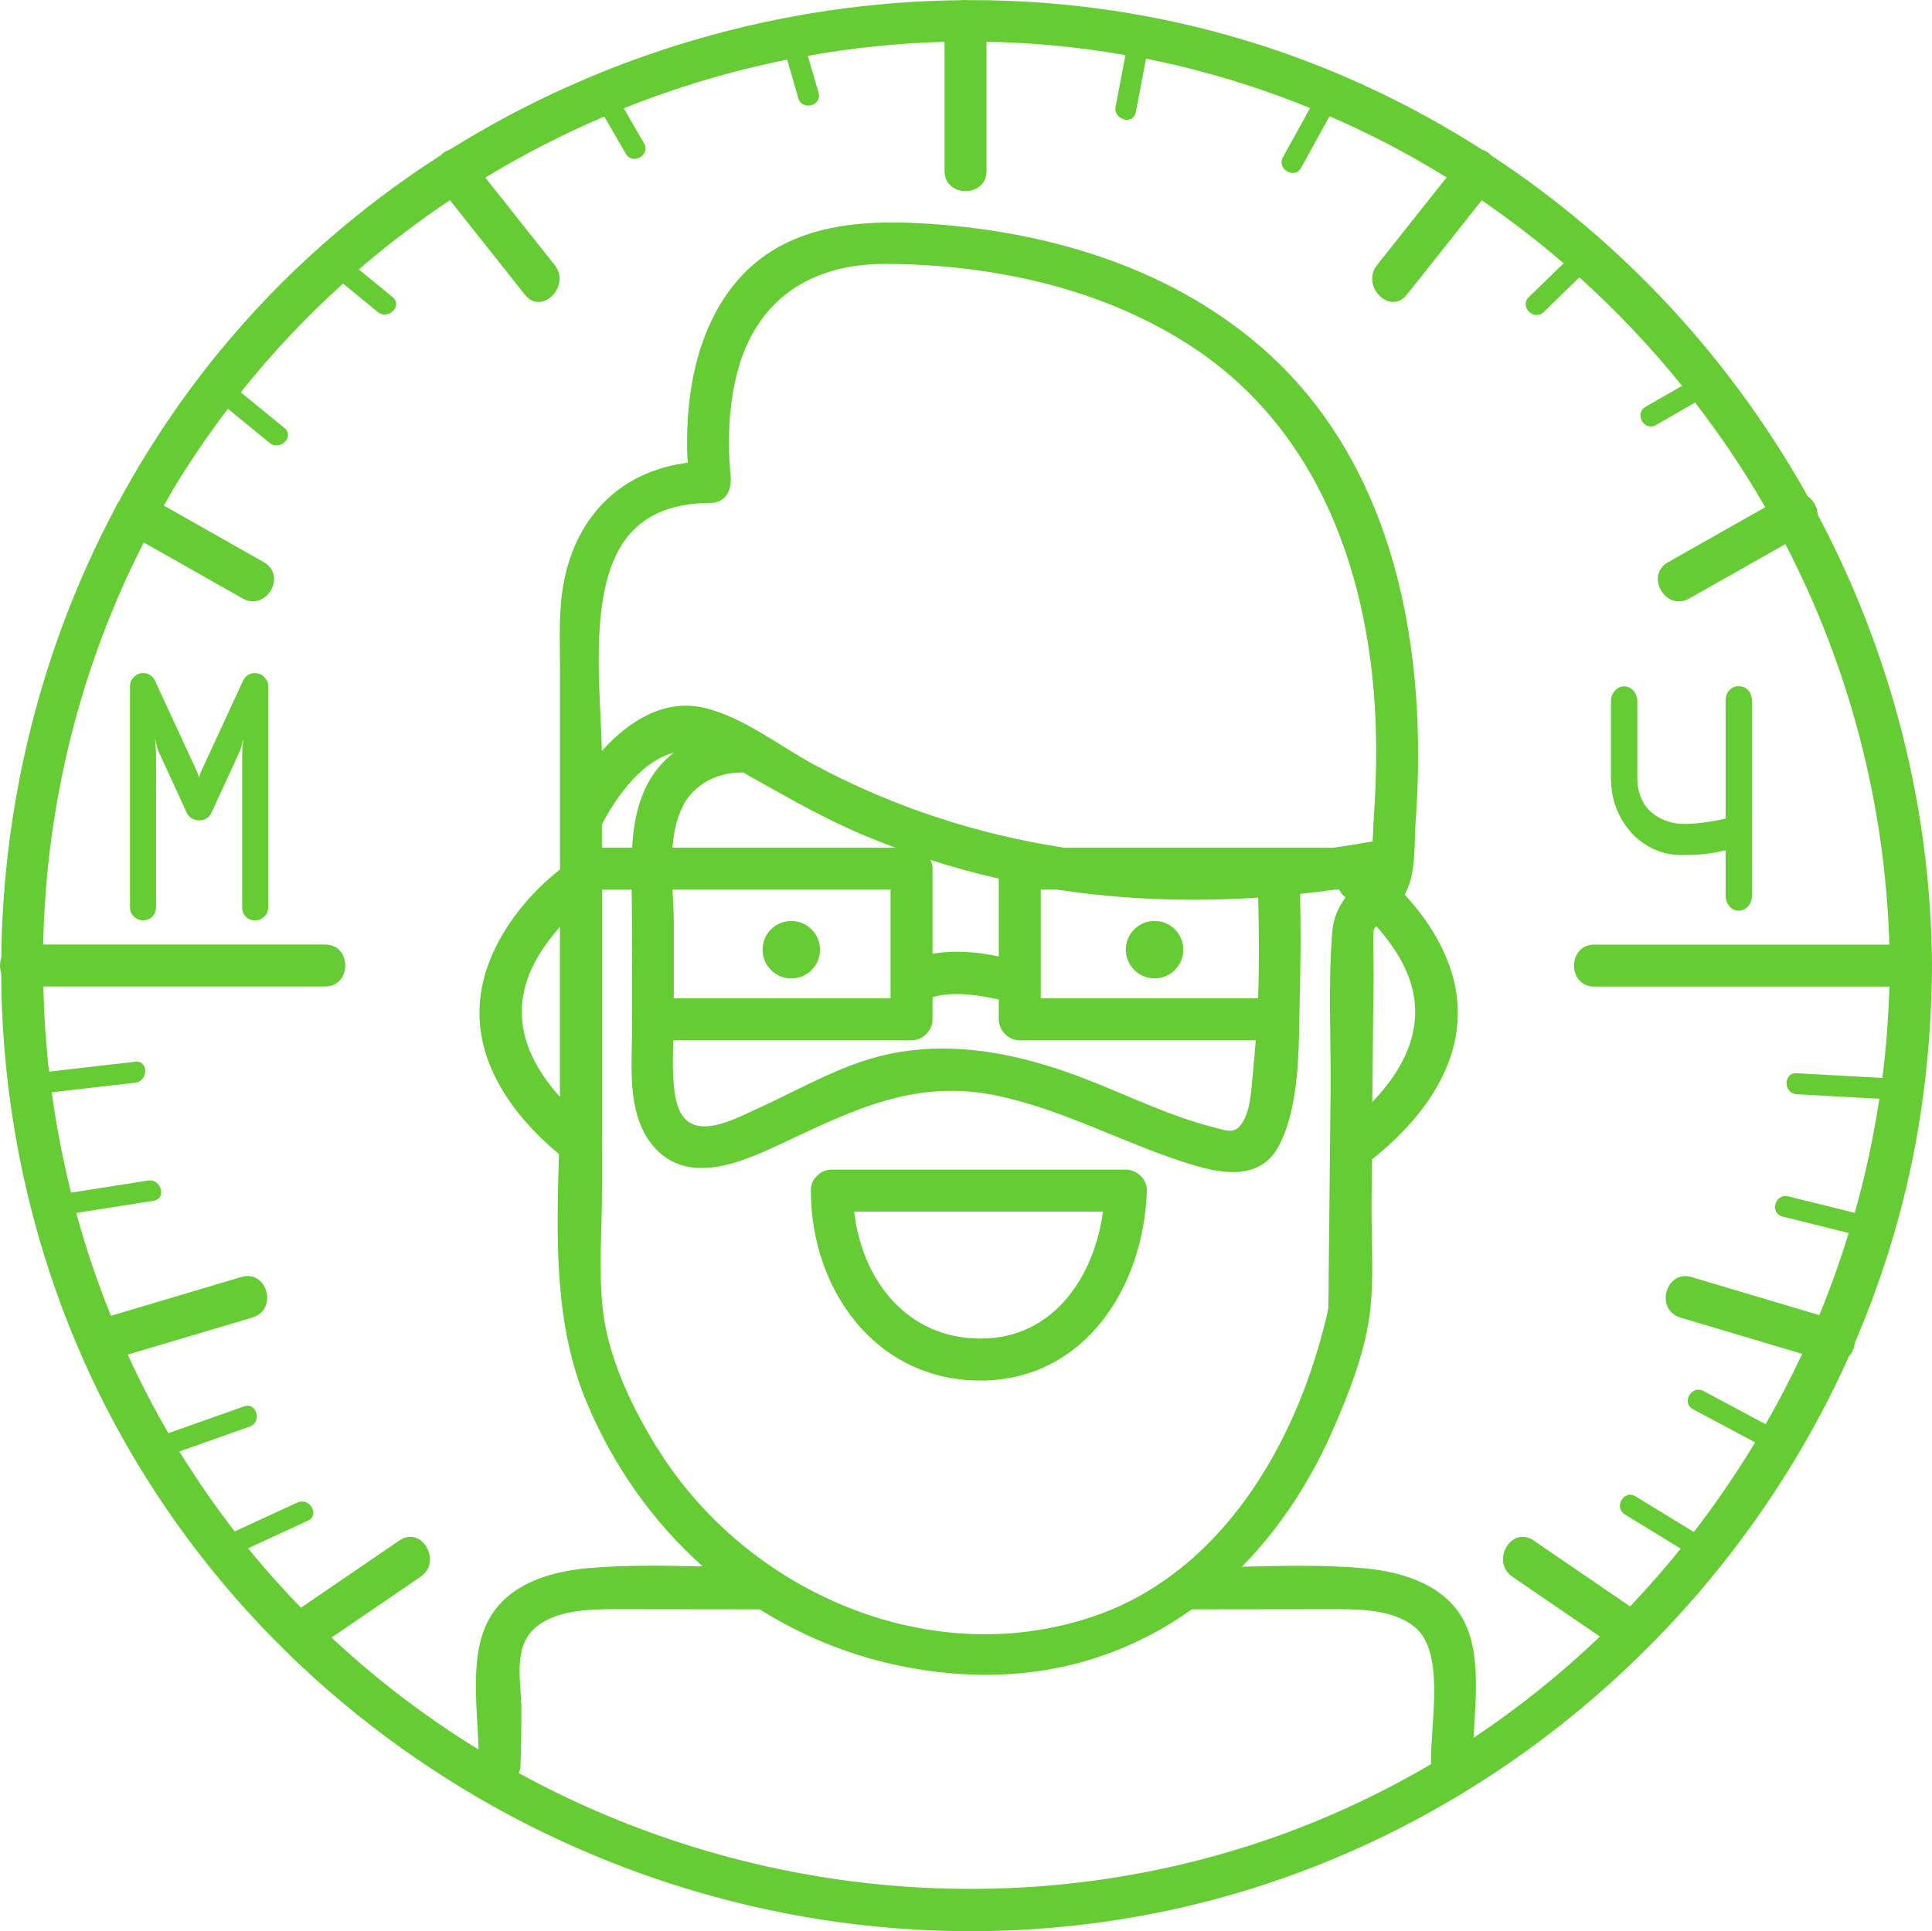 <?xml version="1.0" encoding="UTF-8"?> <svg xmlns="http://www.w3.org/2000/svg" id="Layer_2" viewBox="0 0 230.07 230"> <defs> <style>.cls-1{fill:#6c3;}</style> </defs> <g id="_лой_1"> <g id="_ллюстрация_23"> <g> <path class="cls-1" d="M30.37,80.16c-.38,0-.7,.1-.94,.3s-.43,.46-.57,.79l-4.96,10.74-.2,.62-.2-.62-4.96-10.74c-.13-.32-.32-.58-.57-.78-.25-.21-.56-.31-.94-.31-.41,0-.77,.16-1.08,.47-.31,.31-.47,.67-.47,1.08v26.35c0,.44,.16,.8,.47,1.1,.31,.3,.67,.45,1.08,.45,.46,0,.84-.15,1.12-.45,.28-.3,.43-.67,.43-1.1v-18.39l-.12-1.71,.32,1.31,3.46,7.53c.13,.29,.33,.51,.6,.67,.26,.15,.52,.23,.75,.23h.24c.25,0,.51-.07,.76-.22s.45-.37,.59-.67l3.46-7.53,.32-1.31-.12,1.71v18.39c0,.44,.14,.8,.43,1.1,.28,.3,.66,.45,1.12,.45,.41,0,.77-.15,1.08-.45,.31-.3,.47-.67,.47-1.1v-26.35c0-.41-.16-.77-.47-1.08s-.67-.47-1.08-.47Z"></path> <path class="cls-1" d="M194.36,99.28c.77,.8,1.65,1.43,2.66,1.88s2.06,.67,3.18,.67c.62,0,1.35-.02,2.2-.07,.84-.05,1.87-.21,3.09-.5v5.36c0,.52,.15,.96,.45,1.31,.3,.35,.67,.53,1.1,.53,.46,0,.84-.18,1.14-.53,.3-.35,.45-.79,.45-1.31v-23.1c0-.55-.15-.99-.45-1.31-.3-.32-.68-.48-1.14-.48-.44,0-.8,.16-1.1,.48-.3,.32-.45,.76-.45,1.31v13.97c-.78,.19-1.63,.34-2.54,.46-.91,.12-1.72,.18-2.42,.18s-1.38-.11-2.04-.34c-.66-.23-1.26-.57-1.79-1.01s-.95-1.02-1.26-1.72c-.31-.7-.46-1.51-.46-2.44v-9.08c0-.49-.15-.91-.45-1.26-.3-.35-.67-.53-1.1-.53-.46,0-.84,.18-1.14,.53-.3,.35-.45,.77-.45,1.26v9.08c0,1.38,.23,2.64,.7,3.78,.46,1.13,1.08,2.1,1.85,2.9Z"></path> <path class="cls-1" d="M228.66,132.97c.92-5.96,1.38-11.95,1.41-17.98-.12-19.07-4.98-37.45-13.62-53.72-.02-.85-.49-1.69-1.19-2.18-9.06-16.22-21.92-30.22-37.63-40.54-.32-.34-.72-.6-1.14-.73-6.83-4.37-14.17-8.06-21.96-10.93C141.78,2.2,128.46-.03,115.22,.01c-.21-.02-.42-.02-.63,.01-21.5,.19-42.76,6.38-61.01,17.79-.41,.12-.79,.36-1.11,.69-9.82,6.3-18.75,14.12-26.32,23.35-4.6,5.6-8.59,11.59-11.98,17.85-.15,.21-.29,.43-.38,.68C4.94,76.98,.35,95.49,.15,114.08c-.19,.57-.2,1.21-.01,1.78,.09,20.22,5.4,40.46,16.16,58.35,24.86,41.32,74.1,63.02,121.38,53.62,36.64-7.28,67.49-32.83,82.49-66.27,.39-.43,.63-1,.69-1.59,3.68-8.56,6.35-17.61,7.8-27ZM30.1,185.08c-.19-.23-.36-.46-.55-.69,2.37-1.09,4.75-2.19,7.12-3.28,1.46-.67,.19-2.83-1.26-2.16-2.49,1.15-4.97,2.29-7.46,3.44-2.38-3.07-4.57-6.25-6.59-9.52,2.79-.99,5.57-1.97,8.36-2.96,1.51-.53,.86-2.95-.66-2.41-3,1.06-6.01,2.13-9.01,3.19-1.77-3.05-3.38-6.17-4.84-9.36,4.95-1.47,9.9-2.95,14.85-4.42,3.08-.92,1.77-5.74-1.33-4.82-5.17,1.54-10.35,3.08-15.52,4.62-1.62-4.01-3-8.1-4.13-12.25,3.07-.48,6.14-.97,9.21-1.45,1.58-.25,.91-2.66-.66-2.41-3.06,.48-6.11,.96-9.17,1.44-.98-3.94-1.75-7.93-2.3-11.95,3.31-.38,6.63-.76,9.94-1.14,1.58-.18,1.6-2.68,0-2.5-3.42,.39-6.84,.79-10.26,1.18-.38-3.37-.6-6.75-.68-10.14H38.7c3.22,0,3.22-5,0-5H5.14c.34-16.48,4.31-32.91,11.98-47.88,3.92,2.22,7.84,4.44,11.77,6.66,2.8,1.59,5.33-2.73,2.52-4.32-3.97-2.25-7.93-4.49-11.9-6.74,.37-.64,.72-1.28,1.1-1.92,2.01-3.34,4.2-6.54,6.53-9.61,1.66,1.36,3.32,2.71,4.97,4.07,1.24,1.01,3.01-.75,1.77-1.77-1.74-1.42-3.47-2.84-5.21-4.26,3.72-4.67,7.8-8.99,12.18-12.95,1.38,1.13,2.76,2.26,4.14,3.39,1.24,1.01,3.01-.75,1.77-1.77-1.34-1.1-2.69-2.2-4.03-3.3,3.45-2.98,7.08-5.73,10.85-8.25,2.98,3.75,5.96,7.51,8.93,11.26,2,2.52,5.52-1.04,3.54-3.54-2.75-3.47-5.5-6.94-8.26-10.41,4.55-2.76,9.28-5.18,14.17-7.27,.86,1.48,1.72,2.96,2.57,4.44,.81,1.39,2.97,.13,2.16-1.26-.8-1.39-1.61-2.77-2.41-4.16,6.29-2.52,12.8-4.46,19.46-5.8,.45,1.53,.89,3.06,1.33,4.6,.45,1.54,2.86,.89,2.41-.66l-1.28-4.39c5.36-.96,10.8-1.52,16.28-1.67v15.37c0,3.22,5,3.22,5,0V4.97c5.5,.1,11.03,.63,16.54,1.59-.39,2.05-.78,4.1-1.17,6.14-.3,1.57,2.11,2.25,2.41,.66,.4-2.12,.81-4.25,1.21-6.37,6.78,1.35,13.31,3.34,19.54,5.88-1.08,1.95-2.16,3.9-3.23,5.85-.78,1.41,1.38,2.67,2.16,1.26l3.39-6.14c4.84,2.1,9.5,4.54,13.94,7.29-2.76,3.48-5.52,6.95-8.28,10.43-1.98,2.5,1.54,6.06,3.54,3.54,2.97-3.75,5.95-7.49,8.92-11.24,3.39,2.32,6.65,4.82,9.75,7.5-1.38,1.34-2.76,2.69-4.14,4.03-1.16,1.12,.61,2.89,1.77,1.77,1.42-1.38,2.83-2.75,4.25-4.13,4.41,3.98,8.5,8.3,12.23,12.92-1.45,.84-2.9,1.67-4.36,2.51-1.39,.8-.14,2.96,1.26,2.16,1.55-.89,3.1-1.79,4.65-2.68,3.05,3.96,5.85,8.12,8.35,12.47-3.86,2.18-7.71,4.37-11.57,6.55-2.8,1.59-.28,5.91,2.52,4.32,3.82-2.16,7.63-4.32,11.45-6.48,7.51,14.5,11.89,30.75,12.38,47.7h-35.13c-3.22,0-3.22,5,0,5h35.14c-.11,3.66-.38,7.29-.84,10.88l-10.2-.56c-1.61-.09-1.6,2.41,0,2.5,3.28,.18,6.56,.36,9.84,.54-.7,4.61-1.67,9.15-2.93,13.59-2.64-.66-5.29-1.32-7.93-1.97-1.56-.39-2.23,2.02-.66,2.41,2.62,.65,5.24,1.31,7.87,1.96-1.02,3.32-2.18,6.59-3.5,9.78-5.07-1.51-10.14-3.02-15.21-4.53-3.09-.92-4.41,3.9-1.33,4.82,4.83,1.44,9.67,2.88,14.5,4.32-1.33,2.86-2.78,5.65-4.35,8.38,0,0-.01,0-.02-.01-2.46-1.31-4.92-2.62-7.38-3.94-1.42-.76-2.68,1.4-1.26,2.16,2.46,1.31,4.92,2.62,7.38,3.94,0,0,.02,0,.03,.01-2.23,3.7-4.67,7.26-7.3,10.68-2.32-1.42-4.63-2.84-6.95-4.25-1.38-.84-2.63,1.32-1.26,2.16,2.22,1.36,4.43,2.71,6.65,4.07-1.92,2.37-3.93,4.67-6.03,6.88-3.83-2.62-7.66-5.23-11.49-7.85-2.66-1.82-5.17,2.51-2.52,4.32,3.47,2.37,6.94,4.74,10.42,7.12-4.64,4.43-9.67,8.48-15.05,12.06,.25-4.96,.95-10.68-1.56-14.62-2.5-3.92-7.44-5.24-11.79-5.6-4.69-.39-9.48-.27-14.24-.16,4.47-4.55,8.14-10.11,10.87-16.37,1.83-4.2,3.67-8.83,4.31-13.41,.62-4.43,.21-9.17,.26-13.64l.05-5.09c7.43-5.9,12.82-14.3,8.92-23.86-1.15-2.81-2.91-5.41-5.03-7.67,1.39-2.41,1.12-5.95,1.31-8.67,1.49-20.38-2.32-42.74-18.57-56.69-11.24-9.66-26.03-13.84-40.6-14.61-8.18-.43-16.54,.54-22.01,7.33-4.39,5.46-5.72,12.9-5.57,19.75,.01,.48,.04,.97,.07,1.45-7.69,.97-13.14,6.05-14.73,14.09-.68,3.44-.48,6.84-.48,10.3v24.05c-3.55,2.8-6.6,6.51-8.29,10.66-3.76,9.23,1.13,17.37,8.16,23.23-.28,9.98-.6,20.17,3.25,29.44,3.2,7.71,7.96,14.4,13.88,19.68-4.48-.1-8.98-.19-13.4,.18-4.24,.35-8.97,1.59-11.54,5.27-3.03,4.33-1.9,10.99-1.76,16.36-6.23-3.83-12.1-8.28-17.51-13.34,3.53-2.41,7.07-4.83,10.6-7.24,2.64-1.8,.14-6.14-2.52-4.32-3.91,2.67-7.81,5.34-11.72,8-1.98-2.04-3.9-4.16-5.73-6.37Zm48.15-12.63c-3.04-4.93-5.85-10.78-6.48-16.62-.5-4.62-.08-9.49-.08-14.12v-5.32c.02-.17,.02-.34,0-.51v-29.92h3.52c.02,1.08,.04,2.14,.04,3.16,0,5.45,.08,10.92-.03,16.36-.08,3.83,.04,8.29,2.81,11.29,4.15,4.48,10.59,1.52,15.15-.62,8.5-3.99,15.92-7.72,25.65-5.64,8.05,1.72,15.24,5.79,23.05,8.18,3.87,1.19,8.35,1.86,10.48-2.35,2.61-5.16,2.27-12.53,2.43-18.14,.11-3.91,.12-7.83,.03-11.74,1.4-.15,2.8-.32,4.2-.51h.46c.16,.34,.4,.66,.75,.93-.98,1.37-1.45,2.52-1.59,4.23-.49,6.24-.13,12.66-.19,18.92-.08,7.49-.15,14.97-.23,22.46,0,.85,0,1.71-.03,2.56,0,.38-.02,.66,0,.68-.17,1.03-.47,2.06-.73,3.06-2.8,10.57-8.38,21.31-17.07,28.16-.17,.09-.32,.21-.45,.34-2.65,2.02-5.57,3.7-8.8,4.89-19.77,7.29-42.15-2.35-52.88-19.75Zm-4.81-106.5c2.23-4.48,6.36-6.04,11.15-6.05,1.58,0,2.38-1.21,2.41-2.43,.03-.23,.04-.48,0-.73,.13,.88-.02-.13-.04-.52-.07-1.04-.14-2.08-.15-3.13-.02-2.87,.22-5.73,.93-8.51,2.24-8.88,8.77-13.2,17.84-13.15,12.77,.08,26.01,2.93,36.73,10.11,15.79,10.58,21.48,29.23,21.57,47.46,.01,2.95-.1,5.9-.31,8.85-.05,.74-.06,1.55-.11,2.36-1.56,.28-3.11,.53-4.67,.75h-32.1c-10.2-1.58-20.15-4.76-29.62-9.82-4.19-2.24-8.56-5.77-13.26-6.85-4.72-1.08-8.92,1.57-12.14,5.15-.17-7.25-1.38-17.16,1.77-23.48Zm90.11,44.78c-.13,.48-.25,.39,0,0h0Zm.03,5.66c.02-1.87-.14-3.87,.03-5.75,.07-.1,.17-.21,.29-.34,1.16,1.31,2.22,2.76,2.98,4.15,3.51,6.43,.97,12.17-3.46,16.8l.15-14.86Zm-91.9-15.43v-2.8c1.97-3.68,4.88-7.57,8.56-8.51-3.65,2.82-4.71,6.98-4.97,11.31h-3.58Zm9.65-4.99c1.4-2.68,4.25-4.04,7.18-3.96,4.23,2.35,8.37,4.8,12.81,6.79,1.75,.79,3.53,1.49,5.31,2.16h-26.54c.13-1.8,.48-3.51,1.25-4.99Zm37.61,17.94c-2.56-.54-5.34-.78-7.89-.31v-10.15c0-.37-.09-.72-.25-1.04,2.69,.87,5.4,1.61,8.14,2.23v9.28Zm-12.89-7.96v12.95h-25.81v-8.92c0-1.25-.08-2.62-.15-4.03h25.96Zm-25.86,17.95h28.36c1.35,0,2.5-1.15,2.5-2.5v-2.64c2.22-.68,5.3-.33,7.89,.29v2.35c0,1.35,1.15,2.5,2.5,2.5h28.1c-.09,1.18-.19,2.36-.31,3.53-.19,1.76-.22,4.24-1.05,5.85-1,1.94-1.8,1.46-4.03,.88-5.94-1.57-11.51-4.55-17.31-6.55-6.4-2.2-12.95-3.42-19.7-2.32-6.22,1.01-11.41,4.25-17.06,6.8-2.12,.96-6.11,3.16-8.27,1.38-1.37-1.13-1.55-3.64-1.64-5.29-.08-1.41-.03-2.85,.02-4.28Zm69.62-5h-25.87v-12.95h1.93c7.9,1.2,15.92,1.48,23.96,.95,.1,3.99,.13,8-.01,12Zm-83.13,11.74c-4.07-4.53-6.25-10.04-2.9-16.2,.74-1.36,1.77-2.77,2.9-4.05v19.73c0,.17,0,.35,0,.52Zm-4.89,80.51c.1-.26,.18-.55,.19-.87,.08-2.23,.11-4.46,.11-6.69,0-3.05-1.02-7.11,1.4-9.49,2.42-2.38,6.68-2.45,9.84-2.45,5.71,0,11.43,.02,17.14,.02,7.21,4.54,15.59,7.29,24.64,7.74,10.27,.51,19.34-2.4,26.81-7.74,5.71,0,11.43-.01,17.14-.02,3.1,0,6.93,.07,9.44,2.15,3.68,3.04,1.79,11.76,1.91,16.31-5.81,3.41-11.98,6.32-18.48,8.63-30.08,10.66-63.01,7.3-90.15-7.57Z"></path> <path class="cls-1" d="M136.57,141.8c.04-1.35-1.18-2.5-2.5-2.5h-35.01c-.73,0-1.29,.27-1.69,.67-.03,.02-.06,.05-.08,.08-.02,.02-.03,.03-.05,.05-.41,.4-.68,.96-.68,1.7,0,11.82,7.77,22.7,20.32,22.62,12.34-.09,19.35-11.22,19.69-22.62Zm-19.69,17.62c-8.9,.06-14.25-7.03-15.16-15.12h29.63c-1.05,7.76-5.88,15.06-14.47,15.12Z"></path> <path class="cls-1" d="M94.23,116.53c1.89,0,3.42-1.53,3.42-3.42s-1.53-3.42-3.42-3.42-3.42,1.53-3.42,3.42,1.53,3.42,3.42,3.42Z"></path> <path class="cls-1" d="M137.49,109.68c-1.89,0-3.42,1.53-3.42,3.42s1.53,3.42,3.42,3.42,3.42-1.53,3.42-3.42-1.53-3.42-3.42-3.42Z"></path> </g> </g> </g> </svg> 